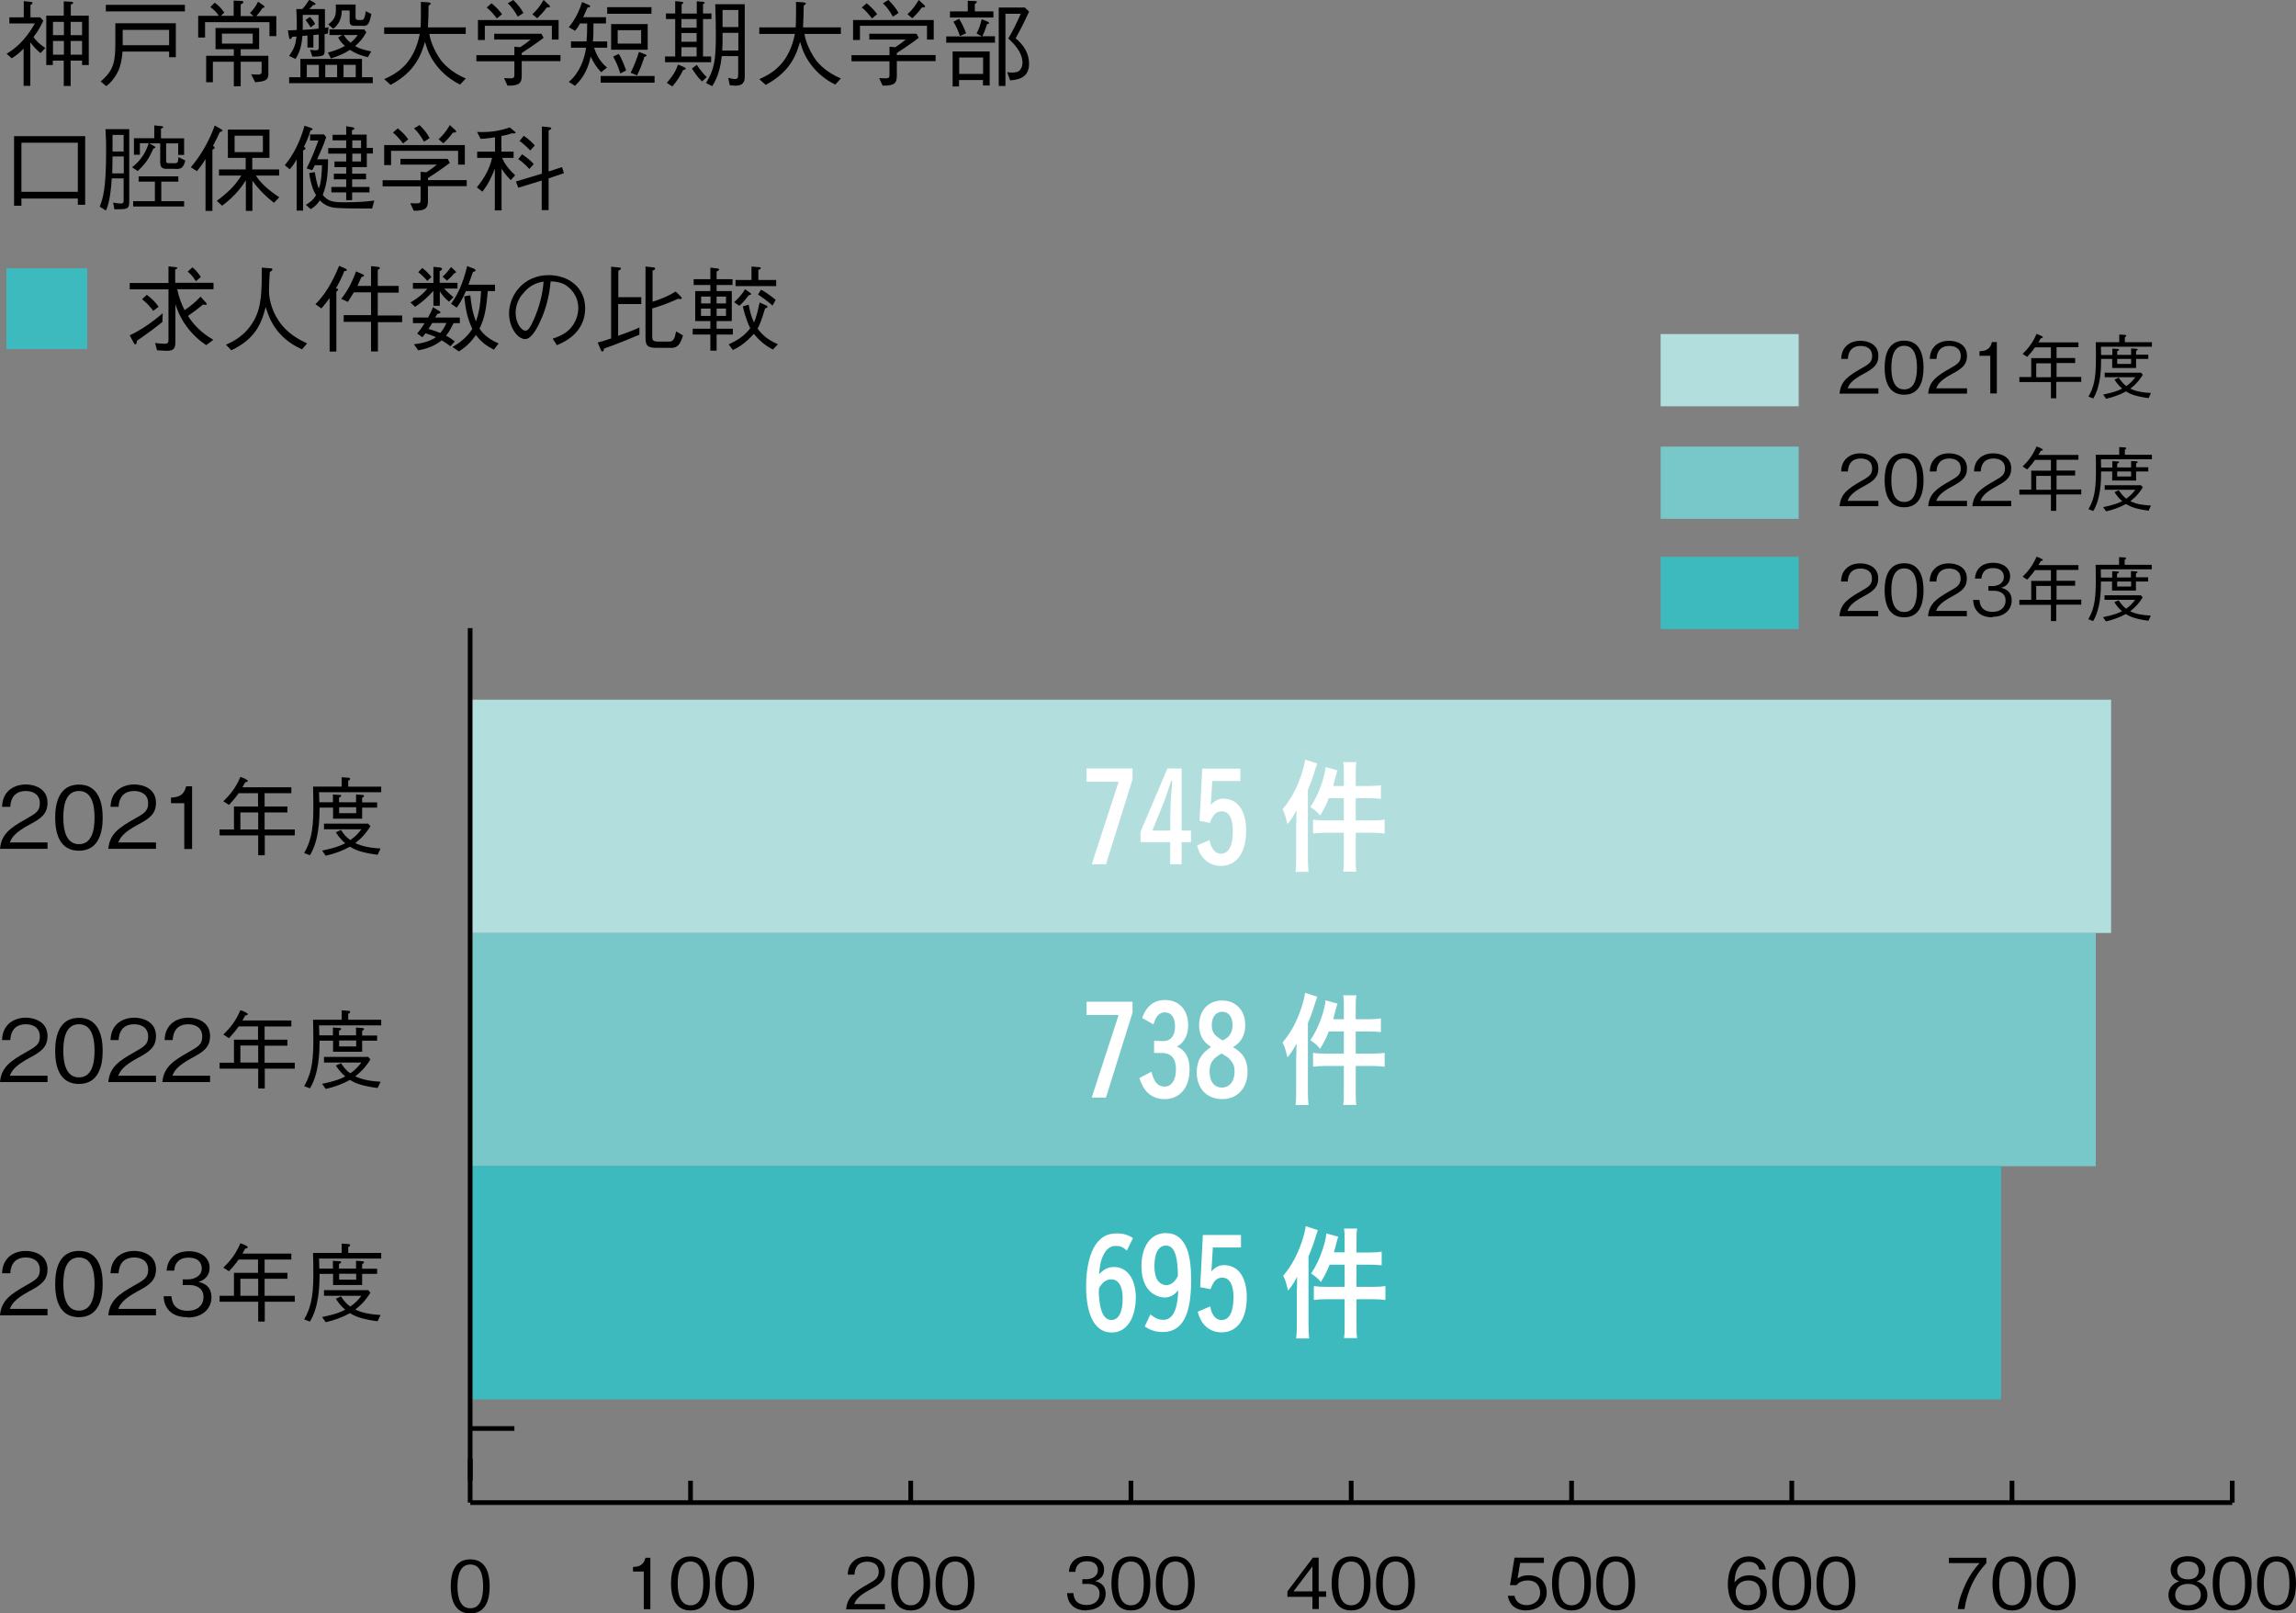 <?xml version="1.0" encoding="UTF-8"?>
<svg id="_レイヤー_2" data-name="レイヤー 2" xmlns="http://www.w3.org/2000/svg" viewBox="0 0 146.9 103.21">
  <rect x="0" y="0" width="146.9" height="103.21" fill="#808080" stroke="none"/>
  <defs>
    <style>
      .cls-1 {
        fill: #000;
      }

      .cls-1, .cls-2, .cls-3, .cls-4, .cls-5 {
        stroke-width: 0px;
      }

      .cls-2 {
        fill: #3dbabd;
      }

      .cls-3 {
        fill: #78c8ca;
      }

      .cls-4 {
        fill: #b3dede;
      }

      .cls-6 {
        fill: none;
        stroke: #000;
        stroke-width: .3px;
      }

      .cls-5 {
        fill: #fff;
      }
    </style>
  </defs>
  <g id="_文字" data-name="文字">
    <g>
      <g>
        <g>
          <path class="cls-1" d="M30.09,103.21c-1.01,0-1.25-.9-1.25-1.73s.24-1.73,1.25-1.73,1.24.91,1.24,1.73-.23,1.73-1.24,1.73ZM30.09,100.08c-.64,0-.82.66-.82,1.4s.19,1.4.82,1.4.82-.63.82-1.4-.18-1.4-.82-1.4Z"/>
          <g>
            <path class="cls-1" d="M41.19,102.93v-2.4h-.69v-.29c.29-.02.66-.04.8-.59h.31v3.29h-.41Z"/>
            <path class="cls-1" d="M44.18,103.02c-1.01,0-1.25-.91-1.25-1.73s.24-1.73,1.25-1.73,1.24.91,1.24,1.73-.23,1.73-1.24,1.73ZM44.18,99.89c-.64,0-.82.66-.82,1.4s.19,1.4.82,1.4.82-.63.82-1.4-.18-1.4-.82-1.4Z"/>
            <path class="cls-1" d="M47.01,103.02c-1.01,0-1.25-.91-1.25-1.73s.24-1.73,1.25-1.73,1.24.91,1.24,1.73-.23,1.73-1.24,1.73ZM47.01,99.89c-.64,0-.82.66-.82,1.4s.19,1.4.82,1.4.82-.63.82-1.4-.18-1.4-.82-1.4Z"/>
          </g>
          <g>
            <path class="cls-1" d="M54.14,102.93c.07-.78.55-1.11,1.37-1.58.49-.28.71-.4.71-.81,0-.52-.42-.64-.73-.64-.77,0-.81.65-.82.83h-.43c.01-.19.03-.51.29-.79.31-.35.78-.37.95-.37.47,0,1.14.22,1.14.96,0,.58-.34.83-.94,1.15-.83.44-.94.72-1.03.93h1.97v.34h-2.49Z"/>
            <path class="cls-1" d="M58.27,103.02c-1.01,0-1.25-.91-1.25-1.73s.24-1.73,1.25-1.73,1.24.91,1.24,1.73-.23,1.73-1.24,1.73ZM58.27,99.89c-.64,0-.82.66-.82,1.4s.19,1.4.82,1.4.82-.63.82-1.4-.18-1.4-.82-1.4Z"/>
            <path class="cls-1" d="M61.11,103.02c-1.01,0-1.25-.91-1.25-1.73s.24-1.73,1.25-1.73,1.24.91,1.24,1.73-.23,1.73-1.24,1.73ZM61.11,99.89c-.64,0-.82.66-.82,1.4s.19,1.4.82,1.4.82-.63.82-1.4-.18-1.4-.82-1.4Z"/>
          </g>
          <g>
            <path class="cls-1" d="M69.52,103.02c-.38,0-.79-.09-1.04-.45-.18-.25-.19-.49-.21-.66h.41c.01.17.05.76.84.76.55,0,.83-.32.83-.72,0-.48-.4-.63-.75-.63h-.35v-.3h.29c.25,0,.7-.14.7-.58,0-.25-.14-.57-.69-.57-.22,0-.44.05-.58.23-.14.16-.15.32-.17.45h-.41c.06-.8.66-1.01,1.16-1.01.66,0,1.09.35,1.09.86,0,.56-.43.7-.57.74.18.05.67.17.67.81,0,.59-.45,1.05-1.25,1.05Z"/>
            <path class="cls-1" d="M72.36,103.02c-1.01,0-1.25-.91-1.25-1.73s.24-1.73,1.25-1.73,1.24.91,1.24,1.73-.23,1.73-1.24,1.73ZM72.36,99.89c-.64,0-.82.66-.82,1.4s.19,1.4.82,1.4.82-.63.82-1.4-.18-1.4-.82-1.4Z"/>
            <path class="cls-1" d="M75.2,103.02c-1.01,0-1.25-.91-1.25-1.73s.24-1.73,1.25-1.73,1.24.91,1.24,1.73-.23,1.73-1.24,1.73ZM75.2,99.89c-.64,0-.82.66-.82,1.4s.19,1.4.82,1.4.82-.63.82-1.4-.18-1.4-.82-1.4Z"/>
          </g>
          <g>
            <path class="cls-1" d="M84.38,102.15v.78h-.41v-.78h-1.6v-.35l1.63-2.16h.37v2.16h.48v.35h-.48ZM83.97,100.2l-1.21,1.6h1.21v-1.6Z"/>
            <path class="cls-1" d="M86.45,103.02c-1.01,0-1.25-.91-1.25-1.73s.24-1.73,1.25-1.73,1.24.91,1.24,1.73-.23,1.73-1.24,1.73ZM86.45,99.89c-.64,0-.82.66-.82,1.4s.19,1.4.82,1.4.82-.63.82-1.4-.18-1.4-.82-1.4Z"/>
            <path class="cls-1" d="M89.29,103.02c-1.01,0-1.25-.91-1.25-1.73s.24-1.73,1.25-1.73,1.24.91,1.24,1.73-.23,1.73-1.24,1.73ZM89.29,99.89c-.64,0-.82.66-.82,1.4s.19,1.4.82,1.4.82-.63.82-1.4-.18-1.4-.82-1.4Z"/>
          </g>
          <g>
            <path class="cls-1" d="M97.66,103.02c-.71,0-1.09-.37-1.19-.94h.43c.07.39.39.6.77.6.46,0,.87-.28.87-.81,0-.15-.05-.77-.8-.77-.2,0-.52.05-.71.3h-.42l.29-1.76h1.88v.34h-1.52l-.17,1c.12-.08.31-.21.7-.21.67,0,1.17.38,1.17,1.1s-.6,1.14-1.3,1.14Z"/>
            <path class="cls-1" d="M100.55,103.02c-1.01,0-1.25-.91-1.25-1.73s.24-1.73,1.25-1.73,1.24.91,1.24,1.73-.23,1.73-1.24,1.73ZM100.55,99.89c-.64,0-.82.66-.82,1.4s.19,1.4.82,1.4.82-.63.82-1.4-.18-1.4-.82-1.4Z"/>
            <path class="cls-1" d="M103.38,103.02c-1.01,0-1.25-.91-1.25-1.73s.24-1.73,1.25-1.73,1.24.91,1.24,1.73-.23,1.73-1.24,1.73ZM103.38,99.89c-.64,0-.82.66-.82,1.4s.19,1.4.82,1.4.82-.63.82-1.4-.18-1.4-.82-1.4Z"/>
          </g>
          <g>
            <path class="cls-1" d="M111.85,103.02c-1.12,0-1.3-1.09-1.3-1.66,0-1.17.53-1.8,1.35-1.8.42,0,.96.2,1.08.84h-.42c-.03-.13-.13-.49-.66-.49-.87,0-.91.99-.92,1.32.17-.23.45-.46.94-.46.59,0,1.12.36,1.12,1.08,0,.65-.46,1.17-1.19,1.17ZM112.46,101.35c-.14-.18-.37-.25-.6-.25-.41,0-.81.24-.81.74,0,.33.18.84.79.84.47,0,.78-.3.78-.8,0-.15-.03-.36-.16-.54Z"/>
            <path class="cls-1" d="M114.64,103.02c-1.01,0-1.25-.91-1.25-1.73s.24-1.73,1.25-1.73,1.24.91,1.24,1.73-.23,1.73-1.24,1.73ZM114.64,99.89c-.64,0-.82.66-.82,1.4s.19,1.4.82,1.4.82-.63.82-1.4-.18-1.4-.82-1.4Z"/>
            <path class="cls-1" d="M117.47,103.02c-1.01,0-1.25-.91-1.25-1.73s.24-1.73,1.25-1.73,1.24.91,1.24,1.73-.23,1.73-1.24,1.73ZM117.47,99.89c-.64,0-.82.66-.82,1.4s.19,1.4.82,1.4.82-.63.82-1.4-.18-1.4-.82-1.4Z"/>
          </g>
          <g>
            <path class="cls-1" d="M125.69,102.93h-.43c.06-.55.26-1.08.49-1.58.32-.68.59-1,.9-1.36h-1.96v-.34h2.4v.34c-.77.81-1.24,1.84-1.4,2.95Z"/>
            <path class="cls-1" d="M128.73,103.02c-1.01,0-1.25-.91-1.25-1.73s.24-1.73,1.25-1.73,1.24.91,1.24,1.73-.23,1.73-1.24,1.73ZM128.73,99.89c-.64,0-.82.66-.82,1.4s.19,1.4.82,1.4.82-.63.82-1.4-.18-1.4-.82-1.4Z"/>
            <path class="cls-1" d="M131.56,103.02c-1.01,0-1.25-.91-1.25-1.73s.24-1.73,1.25-1.73,1.24.91,1.24,1.73-.23,1.73-1.24,1.73ZM131.56,99.89c-.64,0-.82.66-.82,1.4s.19,1.4.82,1.4.82-.63.82-1.4-.18-1.4-.82-1.4Z"/>
          </g>
          <g>
            <path class="cls-1" d="M139.99,103.02c-.81,0-1.25-.43-1.25-.98,0-.63.53-.83.69-.89-.36-.11-.55-.41-.55-.73,0-.49.4-.87,1.11-.87s1.11.4,1.11.87c0,.32-.19.62-.55.73.16.06.68.25.68.89,0,.56-.45.98-1.24.98ZM139.99,101.32c-.48,0-.82.27-.82.7,0,.32.22.67.82.67s.82-.34.82-.67c0-.41-.31-.7-.82-.7ZM139.99,99.89c-.32,0-.69.12-.69.57s.37.57.69.57.68-.11.68-.57-.37-.57-.68-.57Z"/>
            <path class="cls-1" d="M142.82,103.02c-1.01,0-1.25-.91-1.25-1.73s.24-1.73,1.25-1.73,1.24.91,1.24,1.73-.23,1.73-1.24,1.73ZM142.82,99.89c-.64,0-.82.66-.82,1.4s.19,1.4.82,1.4.82-.63.82-1.4-.18-1.4-.82-1.4Z"/>
            <path class="cls-1" d="M145.66,103.02c-1.01,0-1.25-.91-1.25-1.73s.24-1.73,1.25-1.73,1.24.91,1.24,1.73-.23,1.73-1.24,1.73ZM145.66,99.89c-.64,0-.82.66-.82,1.4s.19,1.4.82,1.4.82-.63.82-1.4-.18-1.4-.82-1.4Z"/>
          </g>
        </g>
        <line class="cls-6" x1="30.09" y1="96.12" x2="142.82" y2="96.12"/>
        <g>
          <line class="cls-6" x1="30.09" y1="94.7" x2="30.09" y2="93.3"/>
          <line class="cls-6" x1="44.18" y1="96.12" x2="44.18" y2="94.72"/>
          <line class="cls-6" x1="58.27" y1="96.12" x2="58.27" y2="94.72"/>
          <line class="cls-6" x1="72.36" y1="96.12" x2="72.36" y2="94.72"/>
          <line class="cls-6" x1="86.45" y1="96.12" x2="86.45" y2="94.72"/>
          <line class="cls-6" x1="100.55" y1="96.12" x2="100.55" y2="94.72"/>
          <line class="cls-6" x1="114.64" y1="96.12" x2="114.64" y2="94.72"/>
          <line class="cls-6" x1="128.73" y1="96.12" x2="128.73" y2="94.72"/>
          <line class="cls-6" x1="142.82" y1="96.12" x2="142.82" y2="94.72"/>
        </g>
      </g>
      <g>
        <line class="cls-6" x1="30.09" y1="91.38" x2="32.91" y2="91.38"/>
        <line class="cls-6" x1="30.09" y1="72.73" x2="32.91" y2="72.73"/>
        <line class="cls-6" x1="30.09" y1="54.08" x2="32.91" y2="54.08"/>
      </g>
      <rect class="cls-3" x="30.09" y="59.68" width="104" height="14.92"/>
      <rect class="cls-4" x="30.09" y="44.76" width="104.98" height="14.92"/>
      <g>
        <path class="cls-5" d="M72.46,49.16v.7l-1.7,5.43h-.91l1.72-5.28h-2.05v-.85h2.94Z"/>
        <path class="cls-5" d="M75.6,53.13h.6v.74h-.6v1.42h-.73v-1.42h-1.9v-.65l1.72-4.06h.91v3.97ZM74.89,51.86c0-.54.03-.9.11-1.9h-.07c-.27.84-.41,1.23-.52,1.49l-.68,1.68h1.15v-1.27Z"/>
        <path class="cls-5" d="M79.35,49.96h-1.79l-.06.99c0,.16-.02.34-.04.54.28-.29.51-.4.82-.4.9,0,1.45.77,1.45,2.05,0,1.41-.61,2.25-1.62,2.25-.45,0-.84-.18-1.12-.5-.19-.21-.28-.41-.4-.81l.8-.34c.06.31.12.44.22.59.12.18.3.28.51.28.49,0,.76-.5.76-1.45,0-.82-.25-1.26-.72-1.26-.35,0-.55.21-.75.74l-.66-.13.17-3.34h2.44v.8Z"/>
        <path class="cls-5" d="M82.94,52.67c0-.26,0-.43.01-.84-.17.34-.32.58-.58.89-.12-.5-.17-.68-.31-.95.53-.63.9-1.32,1.19-2.18.14-.42.21-.7.25-1l.78.25c-.04.12-.06.16-.12.35-.17.57-.25.78-.48,1.34v4.35c0,.34.01.6.04.89h-.83c.04-.3.04-.54.04-.9v-2.21ZM85.98,49.56c0-.36,0-.55-.04-.81h.84c-.04.26-.04.43-.04.82v.71h.86c.35,0,.55-.02.75-.05v.87c-.33-.03-.52-.04-.74-.04h-.87v1.42h1.08c.33,0,.55-.02.77-.05v.89c-.23-.03-.48-.05-.76-.05h-1.09v1.6c0,.42,0,.61.04.89h-.84c.04-.28.04-.49.04-.89v-1.6h-1.19c-.32,0-.57.02-.78.05v-.89c.2.03.44.05.78.05h1.19v-1.42h-.96c-.17.42-.3.69-.56,1.11-.19-.23-.23-.27-.62-.55.32-.48.55-.97.75-1.57.12-.38.19-.67.22-.98l.76.21c-.05.18-.07.22-.13.46-.06.24-.09.34-.14.54h.68v-.72Z"/>
      </g>
      <g>
        <path class="cls-5" d="M72.46,64.08v.7l-1.7,5.43h-.91l1.72-5.28h-2.05v-.85h2.94Z"/>
        <path class="cls-5" d="M73.87,66.58c.12,0,.45.02.52.02.51,0,.79-.33.79-.94,0-.56-.24-.9-.65-.9-.22,0-.4.1-.53.3-.07.1-.11.21-.2.47l-.73-.41c.3-.79.77-1.15,1.48-1.15.89,0,1.47.63,1.47,1.62,0,.43-.12.78-.35,1.06-.1.12-.18.19-.37.3.22.1.32.17.43.29.26.28.38.66.38,1.18,0,1.15-.62,1.89-1.6,1.89-.47,0-.87-.17-1.16-.49-.19-.22-.32-.45-.45-.86l.77-.4c.09.33.16.49.25.63.14.21.35.32.58.32.46,0,.74-.42.74-1.1s-.29-1.05-.9-1.05c-.07,0-.14,0-.25,0q-.07,0-.25,0v-.79Z"/>
        <path class="cls-5" d="M79.82,68.55c0,1.05-.65,1.76-1.62,1.76s-1.63-.67-1.63-1.7c0-.38.07-.7.22-.94.15-.27.32-.43.69-.7-.25-.18-.36-.27-.47-.42-.19-.26-.29-.58-.29-.97,0-.94.59-1.58,1.48-1.58.56,0,1.03.27,1.28.74.13.23.19.51.19.87s-.11.7-.3.96c-.12.15-.22.25-.48.42.65.36.93.84.93,1.58ZM77.62,67.81c-.16.2-.23.43-.23.74,0,.63.3,1.02.79,1.02s.81-.4.81-1.02c0-.3-.06-.5-.23-.7-.1-.13-.19-.21-.34-.3-.06-.04-.26-.16-.26-.16-.29.17-.42.27-.54.42ZM78.7,66.17c.11-.17.16-.36.16-.61,0-.51-.26-.84-.66-.84s-.67.33-.67.86c0,.29.09.52.27.68.13.12.42.31.45.29.27-.15.35-.22.46-.39Z"/>
        <path class="cls-5" d="M82.94,67.59c0-.26,0-.43.01-.84-.17.34-.32.58-.58.89-.12-.5-.17-.68-.31-.95.53-.63.9-1.32,1.19-2.18.14-.42.21-.7.25-1l.78.25c-.04.12-.06.16-.12.35-.17.57-.25.78-.48,1.34v4.35c0,.34.01.6.04.89h-.83c.04-.3.04-.54.04-.9v-2.21ZM85.98,64.48c0-.36,0-.55-.04-.81h.84c-.04.26-.04.43-.04.82v.71h.86c.35,0,.55-.02.75-.05v.87c-.33-.03-.52-.04-.74-.04h-.87v1.42h1.08c.33,0,.55-.02.77-.05v.89c-.23-.03-.48-.05-.76-.05h-1.09v1.6c0,.42,0,.61.04.89h-.84c.04-.28.04-.49.04-.89v-1.6h-1.19c-.32,0-.57.02-.78.05v-.89c.2.03.44.05.78.05h1.19v-1.42h-.96c-.17.42-.3.69-.56,1.11-.19-.23-.23-.27-.62-.55.32-.48.55-.97.75-1.57.12-.38.19-.67.22-.98l.76.21c-.05.18-.07.22-.13.46-.06.24-.09.34-.14.54h.68v-.72Z"/>
      </g>
      <rect class="cls-2" x="30.09" y="74.6" width="97.94" height="14.92"/>
      <g>
        <path class="cls-5" d="M72.09,79.99c-.27-.23-.41-.29-.72-.29-.37,0-.66.26-.85.76-.11.27-.16.54-.2,1.05.35-.35.58-.46.97-.46.83,0,1.38.77,1.38,1.96,0,.6-.15,1.21-.39,1.57-.28.44-.67.66-1.16.66-1.04,0-1.63-1.06-1.63-2.96,0-1.15.23-2.13.63-2.69.35-.48.74-.69,1.33-.69.42,0,.72.09,1.04.3l-.39.79ZM70.3,82.58c0,.41.06.89.15,1.19.13.44.35.67.66.67.46,0,.72-.5.72-1.38,0-.78-.27-1.22-.73-1.22-.19,0-.35.06-.51.2-.11.1-.28.34-.28.4,0,.07,0,.11,0,.14Z"/>
        <path class="cls-5" d="M73.61,84.09c.34.26.54.34.84.34.35,0,.63-.26.78-.75.09-.31.15-.72.15-1.14-.27.32-.53.46-.85.46-.39,0-.79-.19-1.05-.5-.29-.34-.45-.87-.45-1.5,0-1.29.61-2.12,1.55-2.12.57,0,.96.24,1.25.77.26.48.38,1.2.38,2.26,0,2.25-.58,3.3-1.82,3.3-.43,0-.79-.11-1.15-.36l.37-.78ZM75.24,80.36c-.12-.46-.32-.68-.65-.68-.46,0-.73.47-.73,1.3,0,.3.05.61.13.79.12.26.37.44.63.44.16,0,.31-.06.45-.18.06-.06.12-.13.17-.19.07-.12.12-.2.12-.21,0-.54-.04-.92-.12-1.27Z"/>
        <path class="cls-5" d="M79.39,79.8h-1.79l-.06.99c0,.16-.02.34-.04.54.28-.29.51-.4.82-.4.9,0,1.45.77,1.45,2.05,0,1.41-.61,2.25-1.62,2.25-.45,0-.84-.18-1.12-.5-.19-.22-.28-.41-.4-.82l.8-.34c.06.31.12.44.22.59.12.18.3.28.51.28.49,0,.76-.5.76-1.45,0-.82-.25-1.26-.72-1.26-.35,0-.55.21-.75.74l-.66-.13.17-3.34h2.44v.8Z"/>
        <path class="cls-5" d="M82.98,82.51c0-.26,0-.43.01-.84-.17.34-.32.58-.58.89-.12-.5-.17-.68-.31-.95.53-.63.9-1.32,1.19-2.17.14-.42.21-.7.25-1l.78.25c-.04.12-.06.16-.12.35-.17.58-.25.78-.48,1.34v4.35c0,.34.01.6.04.89h-.83c.04-.3.04-.54.04-.9v-2.21ZM86.03,79.4c0-.36,0-.55-.04-.81h.84c-.04.26-.04.43-.04.82v.71h.86c.35,0,.55-.02.75-.05v.87c-.33-.03-.52-.04-.74-.04h-.87v1.42h1.08c.33,0,.55-.02.77-.05v.89c-.23-.03-.48-.05-.76-.05h-1.09v1.6c0,.42,0,.61.04.89h-.84c.04-.28.04-.49.04-.89v-1.6h-1.19c-.32,0-.57.02-.78.05v-.89c.2.03.44.05.78.05h1.19v-1.42h-.96c-.17.42-.3.69-.56,1.11-.19-.23-.23-.26-.62-.55.32-.48.55-.97.75-1.58.12-.38.19-.67.22-.98l.76.21c-.05.18-.07.22-.13.46-.06.24-.09.33-.14.54h.68v-.72Z"/>
      </g>
      <g>
        <rect class="cls-4" x="106.25" y="21.37" width="8.83" height="4.62"/>
        <g>
          <path class="cls-1" d="M117.7,25.16c.07-.78.55-1.11,1.37-1.58.49-.28.71-.4.71-.81,0-.52-.42-.64-.73-.64-.77,0-.81.65-.82.83h-.43c.01-.19.03-.51.29-.79.31-.35.78-.37.95-.37.47,0,1.14.22,1.14.96,0,.58-.34.83-.94,1.15-.83.44-.94.72-1.03.93h1.97v.34h-2.49Z"/>
          <path class="cls-1" d="M121.83,25.25c-1.01,0-1.25-.9-1.25-1.73s.24-1.73,1.25-1.73,1.24.91,1.24,1.73-.23,1.73-1.24,1.73ZM121.83,22.12c-.64,0-.82.66-.82,1.4s.19,1.39.82,1.39.82-.63.82-1.39-.18-1.4-.82-1.4Z"/>
          <path class="cls-1" d="M123.37,25.16c.07-.78.55-1.11,1.37-1.58.49-.28.71-.4.71-.81,0-.52-.42-.64-.73-.64-.77,0-.81.65-.82.83h-.43c.01-.19.03-.51.29-.79.31-.35.78-.37.95-.37.47,0,1.14.22,1.14.96,0,.58-.34.83-.94,1.15-.83.44-.94.72-1.03.93h1.97v.34h-2.49Z"/>
          <path class="cls-1" d="M127.34,25.16v-2.4h-.69v-.29c.29-.02.66-.04.8-.59h.31v3.29h-.41Z"/>
          <path class="cls-1" d="M131.56,24.44v1.04h-.34v-1.04h-2.02v-.32h.76v-1.21h1.26v-.69h-1.02c-.19.27-.33.43-.5.61l-.29-.19c.36-.35.65-.72.89-1.28.09.04.24.08.32.14.05.02.08.04.08.07,0,.05-.07.06-.13.07-.03.05-.07.12-.15.26h2.56v.31h-1.4v.69h1.19v.32h-1.19v.89h1.58v.32h-1.58ZM131.22,23.24h-.94v.89h.94v-.89Z"/>
          <path class="cls-1" d="M134.43,22.97c0,.63-.02,1.72-.5,2.52l-.31-.12c.3-.51.48-1.06.48-2.35,0-.17,0-.99-.01-1.13h1.5v-.49l.36.02s.09,0,.09.05c0,.05-.07.08-.09.1v.32h1.73v.29h-3.26c0,.23.01.31.01.53h.72v-.41l.34.02c.05,0,.09,0,.09.04,0,.04-.04.07-.12.1v.24h.89v-.41l.32.02s.1,0,.1.05c0,.03-.01.04-.1.09v.24h.78v.27h-.78v.58h-1.53v-.58h-.72ZM134.57,25.24c.65-.14.91-.23,1.21-.38-.27-.22-.42-.47-.49-.58l.27-.12c.13.19.25.36.48.54.29-.2.45-.4.58-.57h-1.96v-.29h2.32l.12.13c-.13.21-.36.56-.8.89.34.17.75.25,1.32.28l-.15.33c-.86-.12-1.17-.26-1.45-.43-.4.22-.83.37-1.27.47l-.19-.27ZM136.35,23.28v-.32h-.89v.32h.89Z"/>
        </g>
        <rect class="cls-3" x="106.25" y="28.57" width="8.83" height="4.62"/>
        <g>
          <path class="cls-1" d="M117.7,32.36c.07-.78.55-1.11,1.37-1.58.49-.28.71-.4.71-.81,0-.52-.42-.64-.73-.64-.77,0-.81.65-.82.83h-.43c.01-.19.03-.51.29-.79.31-.35.78-.37.95-.37.47,0,1.14.22,1.14.96,0,.58-.34.83-.94,1.15-.83.44-.94.72-1.03.93h1.97v.34h-2.49Z"/>
          <path class="cls-1" d="M121.83,32.45c-1.01,0-1.25-.9-1.25-1.73s.24-1.73,1.25-1.73,1.24.91,1.24,1.73-.23,1.73-1.24,1.73ZM121.83,29.32c-.64,0-.82.66-.82,1.4s.19,1.39.82,1.39.82-.63.82-1.39-.18-1.4-.82-1.4Z"/>
          <path class="cls-1" d="M123.37,32.36c.07-.78.55-1.11,1.37-1.58.49-.28.71-.4.71-.81,0-.52-.42-.64-.73-.64-.77,0-.81.65-.82.83h-.43c.01-.19.03-.51.29-.79.31-.35.78-.37.95-.37.47,0,1.14.22,1.14.96,0,.58-.34.83-.94,1.15-.83.44-.94.72-1.03.93h1.97v.34h-2.49Z"/>
          <path class="cls-1" d="M126.2,32.36c.07-.78.55-1.11,1.37-1.58.49-.28.71-.4.71-.81,0-.52-.42-.64-.73-.64-.77,0-.81.65-.82.83h-.43c.01-.19.03-.51.29-.79.31-.35.78-.37.95-.37.47,0,1.14.22,1.14.96,0,.58-.34.83-.94,1.15-.83.44-.94.72-1.03.93h1.97v.34h-2.49Z"/>
          <path class="cls-1" d="M131.56,31.64v1.04h-.34v-1.04h-2.02v-.32h.76v-1.21h1.26v-.69h-1.02c-.19.27-.33.43-.5.61l-.29-.19c.36-.35.65-.72.89-1.28.09.04.24.08.32.14.05.02.08.04.08.07,0,.05-.07.06-.13.07-.03.05-.07.12-.15.26h2.56v.31h-1.4v.69h1.19v.32h-1.19v.89h1.58v.32h-1.58ZM131.22,30.44h-.94v.89h.94v-.89Z"/>
          <path class="cls-1" d="M134.43,30.17c0,.63-.02,1.72-.5,2.52l-.31-.12c.3-.51.48-1.06.48-2.35,0-.17,0-.99-.01-1.13h1.5v-.49l.36.02s.09,0,.09.05c0,.05-.07.08-.09.1v.32h1.73v.29h-3.26c0,.23.01.31.01.53h.72v-.41l.34.02c.05,0,.09,0,.09.04,0,.04-.04.07-.12.1v.24h.89v-.41l.32.02s.1,0,.1.05c0,.03-.01.04-.1.09v.24h.78v.27h-.78v.58h-1.53v-.58h-.72ZM134.57,32.44c.65-.14.91-.23,1.21-.38-.27-.22-.42-.47-.49-.58l.27-.12c.13.19.25.36.48.54.29-.2.45-.4.58-.57h-1.96v-.29h2.32l.12.13c-.13.21-.36.56-.8.89.34.17.75.25,1.32.28l-.15.33c-.86-.12-1.17-.26-1.45-.43-.4.22-.83.37-1.27.47l-.19-.27ZM136.35,30.48v-.32h-.89v.32h.89Z"/>
        </g>
        <rect class="cls-2" x="106.25" y="35.62" width="8.83" height="4.62"/>
        <g>
          <path class="cls-1" d="M117.69,39.4c.07-.78.55-1.11,1.37-1.58.49-.28.71-.4.71-.81,0-.52-.42-.64-.73-.64-.77,0-.81.65-.82.83h-.43c.01-.19.03-.51.29-.79.31-.35.78-.37.95-.37.47,0,1.14.22,1.14.96,0,.58-.34.83-.94,1.15-.83.44-.94.72-1.03.93h1.97v.34h-2.49Z"/>
          <path class="cls-1" d="M121.83,39.49c-1.01,0-1.25-.9-1.25-1.73s.24-1.73,1.25-1.73,1.24.91,1.24,1.73-.23,1.73-1.24,1.73ZM121.83,36.36c-.64,0-.82.66-.82,1.4s.19,1.39.82,1.39.82-.63.82-1.39-.18-1.4-.82-1.4Z"/>
          <path class="cls-1" d="M123.36,39.4c.07-.78.55-1.11,1.37-1.58.49-.28.71-.4.71-.81,0-.52-.42-.64-.73-.64-.77,0-.81.65-.82.83h-.43c.01-.19.03-.51.29-.79.31-.35.78-.37.95-.37.47,0,1.14.22,1.14.96,0,.58-.34.83-.94,1.15-.83.44-.94.72-1.03.93h1.97v.34h-2.49Z"/>
          <path class="cls-1" d="M127.49,39.49c-.38,0-.79-.09-1.04-.45-.18-.25-.19-.49-.21-.66h.41c.01.17.05.76.84.76.55,0,.83-.32.83-.72,0-.48-.4-.63-.75-.63h-.35v-.3h.29c.25,0,.7-.14.7-.58,0-.25-.14-.57-.69-.57-.22,0-.44.05-.58.22-.13.16-.15.32-.17.45h-.41c.06-.8.66-1.01,1.16-1.01.66,0,1.09.35,1.09.86,0,.56-.43.7-.57.74.18.05.67.17.67.81,0,.58-.45,1.05-1.25,1.05Z"/>
          <path class="cls-1" d="M131.56,38.69v1.04h-.34v-1.04h-2.02v-.32h.76v-1.21h1.26v-.69h-1.02c-.19.27-.33.43-.5.61l-.29-.19c.36-.35.65-.72.89-1.28.09.04.24.08.32.14.05.02.08.04.08.07,0,.05-.07.06-.13.07-.03.05-.07.12-.15.26h2.56v.31h-1.4v.69h1.19v.32h-1.19v.89h1.58v.32h-1.58ZM131.22,37.48h-.94v.89h.94v-.89Z"/>
          <path class="cls-1" d="M134.42,37.21c0,.63-.02,1.72-.5,2.52l-.31-.12c.3-.51.48-1.06.48-2.35,0-.17,0-.99-.01-1.13h1.5v-.49l.36.02s.09,0,.09.05c0,.05-.07.08-.09.1v.32h1.73v.29h-3.26c0,.23.01.31.01.53h.72v-.41l.34.02c.05,0,.09,0,.09.04,0,.04-.04.07-.12.1v.24h.89v-.41l.32.02s.1,0,.1.05c0,.03-.01.04-.1.09v.24h.78v.27h-.78v.58h-1.53v-.58h-.72ZM134.56,39.48c.65-.14.91-.23,1.21-.38-.27-.22-.42-.47-.49-.58l.27-.12c.13.19.25.36.48.54.29-.2.45-.4.58-.57h-1.96v-.29h2.32l.12.13c-.13.21-.36.56-.8.89.34.17.75.25,1.32.28l-.15.33c-.86-.12-1.17-.26-1.45-.43-.4.22-.83.37-1.27.47l-.19-.27ZM136.35,37.52v-.32h-.89v.32h.89Z"/>
        </g>
      </g>
      <g>
        <g>
          <path class="cls-2" d="M5.58,17.16v5.17H.41v-5.17h5.17Z"/>
          <path class="cls-1" d="M11.34,18.5c.11.52.25.91.47,1.34.34-.23.66-.48,1.02-.86l.35.38s.05.07.05.1c0,.04-.07.04-.08.04-.07,0-.1-.01-.14-.03-.39.31-.63.49-.98.74.32.51.79,1.04,1.62,1.53l-.46.34c-.47-.32-.89-.71-1.23-1.17-.48-.64-.65-1.2-.74-1.45v2.42c0,.4-.1.56-.54.56-.12,0-.26-.01-.63-.03l-.13-.47c.19.02.4.05.58.05s.28-.02.28-.23v-3.25h-2.48v-.41h2.48v-1.06l.48.05s.08,0,.08.05c0,.05-.05.07-.13.1v.85h2.45v.41h-2.34ZM10.4,20.59c-.25.2-.82.65-1.64,1.21,0,.08-.02.23-.1.23-.03,0-.05,0-.1-.09l-.26-.49c.74-.34,1.46-.86,2.11-1.41l-.02.55ZM9.81,19.89c-.18-.24-.37-.47-.72-.75l.3-.28c.26.19.5.4.76.76l-.34.26ZM12.53,17.99c-.14-.23-.28-.41-.52-.62l.3-.27c.25.2.4.41.54.62l-.32.27Z"/>
          <path class="cls-1" d="M19.31,22.34c-1.7-.76-2.11-2.05-2.31-2.7-.29,1.16-.74,2.07-2.2,2.77l-.34-.36c.49-.22,1.25-.59,1.8-1.57.49-.88.49-1.94.49-3.36l.52.04c.1,0,.16.02.16.07,0,.06-.06.1-.17.18-.02.17-.05,1-.05,1.18,0,.35.08,1.14.64,1.96.54.79,1.26,1.16,1.8,1.42l-.34.39Z"/>
          <path class="cls-1" d="M22.03,17.33c-.16.43-.34.77-.53,1.11.1.03.13.04.13.09,0,.05-.04.07-.11.13v3.83h-.43v-3.42c-.25.34-.36.47-.53.66l-.38-.27c.84-.82,1.31-1.96,1.52-2.46l.42.19s.07.04.07.08c0,.05-.05.07-.17.07ZM24.18,20.59v1.89h-.44v-1.89h-1.75v-.43h1.75v-1.46h-1.1c-.16.26-.23.38-.38.61l-.43-.19c.18-.23.59-.75.95-1.76l.43.19s.08.04.08.07c0,.06-.07.08-.16.1-.15.34-.22.48-.26.57h.87v-1.27l.45.05s.11.01.11.07c0,.05-.03.07-.13.13v1.02h1.34v.43h-1.34v1.46h1.56v.43h-1.56Z"/>
          <path class="cls-1" d="M28.45,18.48c.07.09.16.2.56.53l-.28.29c-.32-.26-.49-.5-.59-.67v.93h-.41v-.95c-.45.49-.8.77-1.17,1.02l-.3-.28c.53-.31.82-.57,1.08-.88h-.92v-.37h1.31v-1.03l.41.04c.11.01.15.08.15.1,0,.04-.09.1-.16.14v.74h1.14v.37h-.83ZM26.69,21.34c.08-.1.19-.21.48-.67h-.75v-.36h.97c.12-.23.25-.47.31-.66l.39.24c.05.03.09.05.09.1,0,.05-.08.07-.2.09-.07.13-.08.14-.14.23h1.58v.36h-.4c-.13.26-.26.53-.48.8.25.14.37.22.56.37l-.28.31c-.23-.17-.34-.25-.56-.38-.15.13-.4.28-.62.38-.17.07-.45.19-.88.26l-.28-.39c.72-.07,1.15-.27,1.41-.45-.28-.13-.47-.19-.67-.25-.07.1-.11.15-.2.25l-.32-.23ZM27.01,17.14c.25.19.41.34.59.58l-.26.25c-.24-.28-.39-.41-.58-.56l.25-.26ZM27.65,20.67c-.12.2-.14.23-.24.37.26.07.46.14.76.26.12-.14.23-.28.39-.64h-.91ZM28.31,17.7c.2-.17.33-.32.55-.62l.25.24s.07.06.07.09c0,.05-.08.06-.11.07-.16.19-.29.32-.47.47l-.28-.25ZM31.61,22.37c-.55-.28-.83-.51-1.16-.94-.28.4-.59.74-1.09,1.05l-.41-.28c.41-.24.9-.58,1.27-1.16-.32-.67-.43-1.25-.52-2.08l.39-.07c.06.56.13,1.06.36,1.67.24-.67.29-1.21.33-1.94h-.97c-.27.62-.46.88-.59,1.06l-.36-.25c.37-.52.73-1.16,1.03-2.41l.44.17s.1.06.1.11-.05.06-.17.1c-.05.13-.25.7-.29.81h1.7v.41h-.46c-.1,1.08-.17,1.65-.53,2.4.11.17.42.61,1.22.95l-.28.37Z"/>
          <path class="cls-1" d="M35.37,21.66c.23-.08.58-.19.92-.46.41-.32.71-.9.71-1.49,0-.92-.67-1.42-.95-1.55-.22-.1-.52-.16-.82-.16-.08.91-.3,1.8-.7,2.63-.25.53-.58,1.06-.93,1.06-.5,0-1.03-.77-1.03-1.64,0-1.15.91-2.45,2.54-2.45,1.26,0,2.33.79,2.33,2.12,0,1.63-1.45,2.21-1.81,2.36l-.26-.4ZM33.4,18.84c-.19.26-.41.65-.41,1.18,0,.64.37,1.13.61,1.13.13,0,.27,0,.66-.96.41-1.01.49-1.82.52-2.18-.43.08-.91.22-1.37.84Z"/>
          <path class="cls-1" d="M39.55,19.44v2.04c.54-.19.87-.31,1.36-.53v.46c-.71.3-1.26.53-2.26.89-.01.06-.04.19-.11.19-.04,0-.06-.03-.1-.11l-.2-.47c.16-.04.37-.09.86-.26v-4.59l.49.05c.08,0,.14.03.14.07,0,.02,0,.06-.17.14v1.69h1.47v.44h-1.47ZM42.93,22.25h-.97c-.6,0-.66-.21-.66-.7v-4.5l.48.05c.07,0,.14.02.14.08s-.07.1-.17.13v1.99c.56-.17,1-.36,1.48-.65l.34.33s.05.05.05.09c0,.05-.06.06-.1.06-.04,0-.07,0-.13-.02-.58.26-1.04.44-1.66.62v1.76c0,.22,0,.36.37.36h.71c.13,0,.22-.02.31-.18.05-.09.06-.13.14-.47l.44.26c-.17.52-.3.8-.8.8Z"/>
          <path class="cls-1" d="M45.85,21.4v1.03h-.4v-1.03h-1.13v-.37h1.13v-.49h-.97v-1.92h.97v-.39h-1.07v-.37h1.07v-.74l.43.05c.08.01.13.02.13.07,0,.05-.07.08-.16.13v.49h1.02v.37h-1.02v.39h.97v1.92h-.97v.49h1.04v.37h-1.04ZM45.46,19.74h-.61v.47h.61v-.47ZM45.46,18.97h-.6v.44h.6v-.44ZM46.45,18.97h-.6v.44h.6v-.44ZM46.45,19.74h-.6v.47h.6v-.47ZM49.46,22.36c-.48-.23-.89-.59-1.23-1-.6.65-.99.86-1.34,1.03l-.27-.36c.73-.34,1.03-.6,1.38-1.03-.31-.65-.44-1.25-.47-1.4l.37-.11c.08.39.14.7.34,1.14.16-.38.22-.62.36-1.28l.43.19s.08.04.08.08c0,.05-.05.08-.16.11-.24.82-.37,1.09-.48,1.29.34.44.62.7,1.3,1l-.32.34ZM47.91,18.88c-.07.09-.35.47-.61.68l-.33-.23c.1-.09.47-.42.7-.83l.32.23s.07.05.07.08c0,.05-.05.05-.14.07ZM47.06,18.3v-.39h1.02v-.86l.47.04c.05,0,.13.01.13.06,0,.06-.08.08-.16.11v.65h1.14v.39h-2.6ZM49.42,19.54c-.36-.32-.8-.62-.92-.7l.19-.31c.41.21.82.56.94.65l-.2.36Z"/>
        </g>
        <g>
          <path class="cls-1" d="M2.78,1.31c-.21.43-.38.74-.64,1.06.16.21.36.44.76.7l-.31.33c-.29-.25-.46-.44-.65-.69v2.78h-.43v-2.38c-.21.22-.42.41-.76.62l-.33-.29c.49-.29,1.16-.79,1.81-1.94H.6v-.39h.92V.07l.46.05s.1.01.1.07c0,.06-.08.1-.13.13v.79h.62l.2.21ZM4.09.09l.46.02s.13,0,.13.07c0,.07-.1.09-.15.11v.71h1.15v3.16h-.43v-.28h-.73v1.62h-.44v-1.62h-.7v.28h-.42V1h1.12V.09ZM4.09,1.4h-.7v.85h.7v-.85ZM4.09,2.62h-.7v.88h.7v-.88ZM5.25,1.4h-.73v.85h.73v-.85ZM5.25,2.62h-.73v.88h.73v-.88Z"/>
          <path class="cls-1" d="M10.82,3.66v-.36h-2.98c-.04.52-.13.89-.24,1.16-.08.2-.34.7-.8,1.05l-.36-.3c.85-.72.94-1.27.94-2.5v-1.22h3.87v2.17h-.43ZM6.77.73v-.42h5.06v.42h-5.06ZM10.82,1.91h-2.97v.98h2.97v-.98Z"/>
          <path class="cls-1" d="M17.24,2.3v-.88h-4.12v.98h-.44v-1.39h1.31c-.05-.1-.17-.29-.53-.56l.28-.28c.19.14.4.32.61.64l-.22.2h.82V.04l.5.02s.12,0,.12.07-.05.09-.17.16v.74h.82l-.23-.2c.23-.22.38-.43.52-.72l.36.25s.06.05.06.08c0,.04-.04.05-.14.07-.04.08-.13.22-.39.52h1.28v1.28h-.44ZM16.32,5.25l-.25-.5c.11,0,.28.02.42.02.25,0,.25-.1.25-.23v-.59h-1.34v1.57h-.44v-1.57h-1.34v1.31h-.43v-1.69h1.77v-.42h-1.17v-1.36h2.79v1.36h-1.18v.42h1.77v1.18c0,.38-.22.46-.85.51ZM16.17,2.15h-1.97v.64h1.97v-.64Z"/>
          <path class="cls-1" d="M20.96,2.15s-.17.03-.19.03v1.02c0,.32,0,.43-.79.42l-.14-.44c.13.02.26.04.35.04.2,0,.2-.09.2-.18v-.83c-.05,0-.25.02-.34.03v.8h-.38v-.77c-.07.01-.21.02-.32.03-.05.49-.1.92-.44,1.47l-.41-.19c.32-.49.4-.66.47-1.24-.07,0-.09,0-.28.02-.03.07-.06.14-.12.14-.04,0-.07-.04-.08-.13l-.07-.43c.13,0,.17,0,.56-.02.01-.1.01-.15.01-.4,0-.29-.02-.68-.03-.94h.38c.16-.17.28-.33.44-.59l.34.18s.07.05.07.08c0,.07-.1.07-.16.07-.13.16-.15.17-.24.26h1v1.19c.09,0,.12,0,.23-.03l-.04.39ZM18.5,5.32v-.38h.72v-1.17h3.94v1.17h.69v.38h-5.35ZM20.38.95h-1.01c0,.2,0,.82,0,.96.4-.02.77-.05,1.01-.08v-.89ZM19.87,1.75c-.11-.2-.18-.3-.32-.47l.28-.2c.17.18.25.3.33.45l-.28.22ZM20.4,4.15h-.77v.79h.77v-.79ZM21.57,4.15h-.76v.79h.76v-.79ZM23.22,1.65h-.53c-.32,0-.32-.15-.32-.37v-.61h-.5c-.01.26-.03.77-.55,1.17l-.32-.28c.46-.33.49-.64.49-.96,0-.15,0-.22-.01-.31h1.27v.82c0,.11.05.17.17.17h.16c.16,0,.25,0,.32-.56l.36.17c-.13.66-.23.77-.54.77ZM23.55,3.66c-.52-.12-.81-.25-1.16-.47-.41.26-.73.39-1.22.55l-.19-.38c.42-.11.73-.22,1.09-.42-.2-.18-.31-.31-.44-.54l.28-.16h-.83v-.36h2.22l.14.19c-.23.37-.35.56-.72.88.31.17.49.22,1.03.34l-.22.38ZM22.76,4.15h-.78v.79h.78v-.79ZM21.99,2.24c.14.21.23.32.44.49.22-.17.34-.33.46-.49h-.89Z"/>
          <path class="cls-1" d="M29.44,5.41c-.59-.29-1.11-.7-1.51-1.22-.37-.48-.57-.91-.74-1.51-.23.76-.58,1.89-2.2,2.75l-.41-.37c1.1-.47,1.94-1.22,2.28-2.89h-2.28v-.42h2.33c.01-.21.02-.37.02-.81,0-.29,0-.52,0-.82l.47.03s.16.01.16.08c0,.02-.02.05-.14.14,0,.56-.01.64-.04,1.38h2.42v.42h-2.33c.1.7.57,1.46.73,1.67.2.26.68.79,1.6,1.18l-.37.4Z"/>
          <path class="cls-1" d="M33.38,3.92v.92c0,.47-.14.65-.91.64l-.22-.48c.19.01.31.01.38.01.16,0,.28,0,.28-.2v-.89h-2.43v-.39h2.43v-.54l.37.03c.28-.18.43-.29.67-.49h-2.33v-.37h3.02l.14.26c-.64.48-1.18.83-1.4.97v.13h2.48v.39h-2.48ZM35.31,2.53v-.88h-4.29v.91h-.44v-1.28h5.16v1.25h-.44ZM31.79,1.18c-.2-.26-.4-.5-.65-.7l.31-.27c.35.29.53.5.67.7l-.33.27ZM33.13,1.07c-.23-.41-.41-.64-.64-.86l.35-.21c.32.31.5.56.65.83l-.37.24ZM34.98.48c-.22.32-.51.59-.61.69l-.31-.26c.24-.22.47-.47.72-.91l.36.33s.05.06.05.08c0,.07-.1.07-.2.07Z"/>
          <path class="cls-1" d="M38.01,3.05c.19.59.46.97.83,1.27l-.38.3c-.29-.31-.47-.59-.67-1-.12.58-.35,1.25-1,1.87l-.4-.25c.7-.58,1-1.45,1.11-2.19h-.97v-.4h1c.03-.33.03-.52.04-1.15h-.46c-.05.1-.16.29-.32.47l-.4-.23c.4-.47.67-1.03.85-1.61l.44.19s.08.04.08.08c0,.07-.1.08-.17.08-.13.28-.17.4-.28.62h1.46v.4h-.8c0,.53,0,.74-.03,1.15h.91v.4h-.84ZM38.43,5.29v-.43h3.45v.43h-3.45ZM38.85.88v-.42h2.83v.42h-2.83ZM39.1,3.18v-1.64h2.34v1.64h-2.34ZM39.69,4.7c-.13-.41-.26-.73-.46-1.08l.36-.17c.23.37.41.89.47,1.06l-.37.19ZM41.02,1.93h-1.5v.86h1.5v-.86ZM41.23,3.63c-.17.55-.32.88-.47,1.19l-.41-.16c.26-.54.39-.89.53-1.34l.41.16s.08.03.08.07c0,.05-.07.07-.15.08Z"/>
          <path class="cls-1" d="M44.93.11c.06,0,.16.02.16.07,0,.05-.07.07-.11.08v.6h.54v.36h-.54v2.39h.52v.37h-2.95v-.37h.65V1.22h-.59v-.36h.59V.07l.38.04s.14.01.14.07c0,.02-.02.05-.11.1v.59h.97V.08l.36.03ZM42.67,5.29c.25-.28.54-.65.71-1.16l.38.16c.07.03.11.05.11.1,0,.05-.05.07-.17.1-.17.36-.37.67-.68,1.04l-.36-.23ZM44.57,1.22h-.97v.55h.97v-.55ZM44.57,2.11h-.97v.56h.97v-.56ZM44.57,3.02h-.97v.59h.97v-.59ZM44.58,4.15c.28.4.44.6.64.78l-.3.28c-.26-.24-.46-.53-.65-.83l.31-.23ZM46.18,3.59c-.07.61-.2,1.28-.61,1.92l-.4-.2c.53-.85.63-1.48.63-2.98,0-.68-.01-1.37-.04-2.06h1.89v4.59c0,.23,0,.62-.58.62-.04,0-.17,0-.38-.03l-.1-.47c.14.03.34.08.44.08.18,0,.2-.13.2-.26v-1.21h-1.06ZM47.24,3.23v-1.13h-1.01c0,.68,0,.76-.02,1.13h1.03ZM47.24,1.73V.64h-1.01v1.09h1.01Z"/>
          <path class="cls-1" d="M53.44,5.41c-.59-.29-1.11-.7-1.51-1.22-.37-.48-.57-.91-.74-1.51-.23.76-.58,1.89-2.2,2.75l-.41-.37c1.1-.47,1.94-1.22,2.28-2.89h-2.28v-.42h2.33c.01-.21.02-.37.02-.81,0-.29,0-.52,0-.82l.47.03s.16.01.16.08c0,.02-.02.05-.14.14,0,.56-.01.64-.04,1.38h2.42v.42h-2.33c.1.7.57,1.46.73,1.67.2.26.68.79,1.6,1.18l-.37.4Z"/>
          <path class="cls-1" d="M57.38,3.92v.92c0,.47-.14.65-.91.64l-.22-.48c.19.01.31.01.38.01.16,0,.28,0,.28-.2v-.89h-2.43v-.39h2.43v-.54l.37.03c.28-.18.43-.29.67-.49h-2.33v-.37h3.02l.14.26c-.64.48-1.18.83-1.4.97v.13h2.48v.39h-2.48ZM59.31,2.53v-.88h-4.29v.91h-.44v-1.28h5.16v1.25h-.44ZM55.79,1.18c-.2-.26-.4-.5-.65-.7l.31-.27c.35.29.53.5.67.7l-.33.27ZM57.13,1.07c-.23-.41-.41-.64-.64-.86l.35-.21c.32.31.5.56.65.83l-.37.24ZM58.98.48c-.22.32-.51.59-.61.69l-.31-.26c.24-.22.47-.47.72-.91l.36.33s.05.06.05.08c0,.07-.1.07-.2.07Z"/>
          <path class="cls-1" d="M63.66,2.33v.4h-3.12v-.4h2.28l-.34-.19c.16-.28.25-.59.33-.91l.39.16s.08.04.08.08c0,.05-.06.07-.13.08-.14.45-.25.67-.3.77h.82ZM61.91.05l.49.02s.1,0,.1.05c0,.06-.08.11-.13.14v.47h1.19v.39h-2.78v-.39h1.14V.05ZM60.96,3.29h2.36v2.18h-.43v-.35h-1.53v.41h-.41v-2.24ZM61.37,1.21c.2.32.31.58.44.92l-.39.17c-.11-.31-.21-.56-.42-.91l.37-.19ZM62.9,4.73v-1.05h-1.53v1.05h1.53ZM65.85.73c-.46,1-.73,1.46-.87,1.72.52.43.86.96.86,1.63,0,.91-.72,1.03-1.21,1.06l-.19-.52c.1.01.19.02.31.02.23,0,.4-.03.51-.16.11-.13.16-.32.16-.46,0-.71-.61-1.28-.91-1.56.32-.53.55-1.02.8-1.58h-.98v4.62h-.43V.48h1.67l.26.25Z"/>
          <path class="cls-1" d="M4.98,13.1v-.4H1.37v.46h-.47v-4.45h4.55v4.39h-.47ZM4.98,9.13H1.37v3.14h3.61v-3.14Z"/>
          <path class="cls-1" d="M7.32,13.4l-.08-.44c.19.04.4.06.49.06.18,0,.18-.11.18-.2v-1.41h-.76c-.08,1.35-.27,1.83-.37,2.06l-.4-.25c.22-.57.41-1.16.41-3.6,0-.46,0-.55-.04-1.36h1.52v4.64c0,.49-.13.49-.98.49ZM7.91,10.01h-.71c0,.11-.02,1.03-.02,1.08h.74v-1.08ZM7.91,8.63h-.71v1.06h.71v-1.06ZM11.19,10.8h-.53c-.29,0-.41-.1-.41-.43v-1.2h-.7l.34.19s.05.03.05.06c0,.05-.09.08-.13.08-.29.68-.53,1-1,1.44l-.36-.24c.53-.4.89-.95,1.06-1.54h-.56v.74h-.38v-1.06h1.3v-.82l.46.05s.12.01.12.06c0,.04-.11.08-.15.1v.62h1.48v1.06h-.38v-.74h-.77v1.1c0,.16.04.17.19.17h.33c.12,0,.2-.01.23-.1.01-.04.04-.28.04-.29l.44.22c-.14.5-.28.54-.65.54ZM8.52,13.21v-.34h1.39v-1.25h-1.04v-.34h2.54v.34h-1.09v1.25h1.46v.34h-3.26Z"/>
          <path class="cls-1" d="M14.07,8.43c-.1.23-.25.55-.45.91.05.02.11.05.11.1,0,.06-.05.09-.14.14v3.91h-.44v-3.31c-.19.31-.34.51-.55.77l-.39-.25c.67-.79,1.18-1.7,1.53-2.67l.42.24s.07.04.07.08c0,.05-.05.07-.16.09ZM17.54,12.98c-.46-.35-.97-.83-1.39-1.42v1.93h-.42v-1.96c-.17.28-.62.97-1.52,1.63l-.34-.31c.74-.55,1.18-.99,1.57-1.62h-1.43v-.39h1.71v-.74h-1.14v-1.81h2.66v1.81h-1.1v.74h1.72v.39h-1.49c.4.65,1.18,1.18,1.5,1.39l-.35.36ZM16.82,8.68h-1.81v1.05h1.81v-1.05Z"/>
          <path class="cls-1" d="M19.87,8.35c-.14.43-.22.63-.43,1.05.04.01.11.04.11.09s-.04.07-.16.14v3.84h-.41v-3.28c-.14.27-.28.45-.44.64l-.32-.26c.23-.29.52-.67.79-1.25.11-.23.35-.78.47-1.28l.44.15s.08.04.08.08-.04.05-.15.08ZM23.82,13.34c-.49,0-1.89,0-2.31-.04-.56-.04-.85-.29-1.05-.48-.14.22-.29.38-.58.56l-.31-.28c.3-.17.47-.32.65-.61-.16-.29-.32-.61-.44-1.42l.36-.06c.06.35.14.79.26,1.04.14-.29.2-1.07.2-1.48h-.46c-.05.11-.11.22-.17.32l-.35-.12c.34-.67.5-1.12.75-1.78h-.53v-.39h.89l.14.17c-.14.47-.43,1.09-.58,1.42h.7c-.01,1.16-.1,1.64-.34,2.28.35.44.71.47,1.43.47,1.03,0,1.51-.07,1.87-.11l-.14.5ZM23.47,9.83v.86h-.94v.42h.89v.36h-.89v.49h1.11v.35h-1.11v.49h-.38v-.49h-.95v-.35h.95v-.49h-.79v-.36h.79v-.42h-.75v-.36h.75v-.5h-1.15v-.36h1.15v-.49h-.87v-.36h.87v-.55l.45.08s.08.04.08.07c0,.05-.08.08-.16.11v.28h.94v.85h.4v.36h-.4ZM23.1,8.98h-.56v.49h.56v-.49ZM23.1,9.83h-.56v.5h.56v-.5Z"/>
          <path class="cls-1" d="M27.38,11.92v.92c0,.47-.14.65-.91.64l-.22-.48c.19.01.31.01.38.01.16,0,.28,0,.28-.2v-.89h-2.43v-.39h2.43v-.54l.37.03c.28-.18.43-.29.67-.49h-2.33v-.37h3.02l.14.26c-.64.48-1.18.83-1.4.97v.13h2.48v.39h-2.48ZM29.31,10.53v-.88h-4.29v.91h-.44v-1.28h5.16v1.25h-.44ZM25.79,9.18c-.2-.26-.4-.5-.65-.7l.31-.27c.35.29.53.5.67.7l-.33.27ZM27.13,9.07c-.23-.41-.41-.64-.64-.86l.35-.21c.32.31.5.56.65.83l-.37.24ZM28.98,8.48c-.22.32-.51.59-.61.69l-.31-.26c.24-.22.47-.47.72-.91l.36.33s.05.06.05.08c0,.07-.1.07-.2.07Z"/>
          <path class="cls-1" d="M32.75,8.53c-.12.04-.29.1-.67.17v1h.78v.4h-.73c.07.16.23.56.83,1.11l-.28.31c-.28-.28-.44-.49-.59-.73v2.67h-.43v-2.67c-.2.52-.44,1.03-.8,1.47l-.35-.28c.46-.55.82-1.18.97-1.88h-.95v-.4h1.14v-.92c-.49.08-.77.1-.92.1l-.23-.44c.86.04,1.49-.08,2.1-.29l.33.28s.04.04.04.05c0,.08-.18.05-.23.05ZM35.1,11.41v2.03h-.44v-1.89l-1.5.46-.15-.4,1.66-.5v-3.02l.49.05s.11.01.11.06c0,.07-.08.1-.17.14v2.63l.86-.28.12.39-.98.33ZM33.87,10.81c-.29-.31-.49-.48-.71-.63l.24-.31c.28.19.52.37.75.62l-.28.32ZM33.93,9.63c-.31-.32-.5-.48-.69-.61l.27-.33c.11.07.33.21.71.61l-.29.32Z"/>
        </g>
      </g>
      <line class="cls-6" x1="30.08" y1="96.12" x2="30.08" y2="40.18"/>
      <g>
        <path class="cls-1" d="M0,84.15c.08-.96.67-1.36,1.68-1.93.6-.34.87-.49.87-.99,0-.63-.52-.79-.89-.79-.94,0-.99.8-1,1.01H.13c.02-.23.04-.62.36-.97.38-.42.96-.46,1.15-.46.57,0,1.4.26,1.4,1.17,0,.71-.41,1.01-1.15,1.4-1.01.54-1.15.88-1.26,1.14h2.41v.41H0Z"/>
        <path class="cls-1" d="M5.05,84.26c-1.23,0-1.52-1.1-1.52-2.12s.29-2.12,1.52-2.12,1.52,1.12,1.52,2.12-.29,2.12-1.52,2.12ZM5.05,80.44c-.79,0-1,.8-1,1.7s.23,1.7,1,1.7,1-.77,1-1.7-.23-1.7-1-1.7Z"/>
        <path class="cls-1" d="M6.93,84.15c.08-.96.67-1.36,1.68-1.93.6-.34.87-.49.87-.99,0-.63-.52-.79-.89-.79-.94,0-.99.8-1,1.01h-.52c.02-.23.04-.62.36-.97.38-.42.96-.46,1.15-.46.57,0,1.4.26,1.4,1.17,0,.71-.41,1.01-1.15,1.4-1.01.54-1.15.88-1.26,1.14h2.41v.41h-3.04Z"/>
        <path class="cls-1" d="M11.98,84.26c-.46,0-.96-.12-1.26-.54-.22-.31-.24-.59-.25-.8h.5c.02.21.07.93,1.03.93.68,0,1.02-.39,1.02-.88,0-.58-.48-.77-.91-.77h-.42v-.36h.36c.31,0,.86-.17.86-.7,0-.31-.18-.69-.85-.69-.26,0-.54.07-.71.28-.17.2-.19.4-.2.55h-.49c.08-.97.8-1.24,1.42-1.24.8,0,1.33.43,1.33,1.05,0,.68-.53.85-.7.91.23.06.82.21.82.99,0,.71-.56,1.29-1.52,1.29Z"/>
        <path class="cls-1" d="M16.94,83.27v1.27h-.42v-1.27h-2.47v-.38h.92v-1.47h1.54v-.85h-1.24c-.23.32-.4.52-.62.75l-.36-.23c.44-.43.8-.87,1.09-1.56.11.05.3.09.38.17.07.03.09.04.09.08,0,.07-.08.08-.16.09-.04.07-.08.15-.18.32h3.13v.38h-1.71v.85h1.46v.38h-1.46v1.09h1.93v.38h-1.93ZM16.52,81.8h-1.14v1.09h1.14v-1.09Z"/>
        <path class="cls-1" d="M20.45,81.47c-.01.77-.03,2.1-.62,3.07l-.37-.14c.36-.63.59-1.29.59-2.87,0-.21-.01-1.21-.02-1.38h1.83v-.6l.43.03s.11,0,.11.07c0,.07-.08.1-.12.12v.38h2.11v.36h-3.98c.01.29.02.38.02.64h.87v-.5l.41.03c.07,0,.12.01.12.05,0,.05-.05.08-.14.13v.29h1.09v-.5l.39.03c.06,0,.12.01.12.07,0,.03-.02.05-.12.12v.29h.96v.33h-.96v.71h-1.86v-.71h-.87ZM20.62,84.25c.79-.17,1.11-.28,1.47-.47-.33-.27-.52-.57-.6-.7l.33-.15c.15.24.3.44.59.65.36-.24.55-.48.71-.69h-2.39v-.36h2.83l.14.16c-.15.25-.44.68-.97,1.08.41.2.92.31,1.62.35l-.19.4c-1.05-.14-1.43-.31-1.77-.52-.48.27-1.01.46-1.55.58l-.23-.33ZM22.79,81.86v-.38h-1.09v.38h1.09Z"/>
      </g>
      <g>
        <path class="cls-1" d="M0,69.23c.08-.96.67-1.36,1.68-1.93.6-.34.87-.49.87-.99,0-.63-.52-.79-.89-.79-.94,0-.99.8-1,1.01H.13c.02-.23.04-.62.36-.97.38-.42.96-.46,1.15-.46.57,0,1.4.26,1.4,1.17,0,.71-.41,1.01-1.15,1.4-1.01.54-1.15.88-1.26,1.14h2.41v.41H0Z"/>
        <path class="cls-1" d="M5.05,69.34c-1.23,0-1.52-1.1-1.52-2.11s.29-2.12,1.52-2.12,1.52,1.12,1.52,2.12-.29,2.11-1.52,2.11ZM5.05,65.52c-.79,0-1,.8-1,1.7s.23,1.7,1,1.7,1-.77,1-1.7-.23-1.7-1-1.7Z"/>
        <path class="cls-1" d="M6.93,69.23c.08-.96.67-1.36,1.68-1.93.6-.34.87-.49.87-.99,0-.63-.52-.79-.89-.79-.94,0-.99.8-1,1.01h-.52c.02-.23.04-.62.36-.97.38-.42.96-.46,1.15-.46.57,0,1.4.26,1.4,1.17,0,.71-.41,1.01-1.15,1.4-1.01.54-1.15.88-1.26,1.14h2.41v.41h-3.04Z"/>
        <path class="cls-1" d="M10.39,69.23c.08-.96.67-1.36,1.68-1.93.6-.34.87-.49.87-.99,0-.63-.52-.79-.89-.79-.94,0-.99.8-1,1.01h-.52c.02-.23.04-.62.36-.97.38-.42.96-.46,1.15-.46.57,0,1.4.26,1.4,1.17,0,.71-.41,1.01-1.15,1.4-1.01.54-1.15.88-1.26,1.14h2.41v.41h-3.04Z"/>
        <path class="cls-1" d="M16.94,68.36v1.27h-.42v-1.27h-2.47v-.38h.92v-1.47h1.54v-.85h-1.24c-.23.32-.4.52-.62.75l-.36-.23c.44-.43.8-.87,1.09-1.56.11.05.3.09.38.17.07.03.09.04.09.08,0,.07-.08.08-.16.09-.04.07-.08.15-.18.32h3.13v.38h-1.71v.85h1.46v.38h-1.46v1.09h1.93v.38h-1.93ZM16.52,66.88h-1.14v1.09h1.14v-1.09Z"/>
        <path class="cls-1" d="M20.45,66.55c-.01.77-.03,2.1-.62,3.07l-.37-.14c.36-.63.59-1.29.59-2.87,0-.21-.01-1.21-.02-1.38h1.83v-.6l.43.03s.11,0,.11.07c0,.07-.08.11-.12.12v.38h2.11v.36h-3.98c.01.29.02.38.02.64h.87v-.5l.41.03c.07,0,.12.01.12.05,0,.05-.05.08-.14.13v.29h1.09v-.5l.39.03c.06,0,.12.01.12.07,0,.03-.02.05-.12.12v.29h.96v.33h-.96v.71h-1.86v-.71h-.87ZM20.62,69.33c.79-.17,1.11-.28,1.47-.47-.33-.28-.52-.57-.6-.7l.33-.15c.15.24.3.44.59.65.36-.24.55-.48.71-.69h-2.39v-.36h2.83l.14.16c-.15.25-.44.68-.97,1.08.41.2.92.31,1.62.35l-.19.4c-1.05-.14-1.43-.31-1.77-.52-.48.27-1.01.46-1.55.58l-.23-.33ZM22.79,66.94v-.38h-1.09v.38h1.09Z"/>
      </g>
      <g>
        <path class="cls-1" d="M0,54.31c.08-.96.67-1.36,1.68-1.93.6-.34.87-.49.87-.99,0-.63-.52-.79-.89-.79-.94,0-.99.8-1,1.01H.13c.02-.23.04-.62.36-.97.38-.42.96-.46,1.15-.46.57,0,1.4.26,1.4,1.17,0,.71-.41,1.01-1.15,1.4-1.01.54-1.15.88-1.26,1.14h2.41v.41H0Z"/>
        <path class="cls-1" d="M5.05,54.42c-1.23,0-1.52-1.1-1.52-2.11s.29-2.12,1.52-2.12,1.52,1.12,1.52,2.12-.29,2.11-1.52,2.11ZM5.05,50.6c-.79,0-1,.8-1,1.7s.23,1.7,1,1.7,1-.77,1-1.7-.23-1.7-1-1.7Z"/>
        <path class="cls-1" d="M6.93,54.31c.08-.96.67-1.36,1.68-1.93.6-.34.87-.49.87-.99,0-.63-.52-.79-.89-.79-.94,0-.99.8-1,1.01h-.52c.02-.23.04-.62.36-.97.38-.42.96-.46,1.15-.46.57,0,1.4.26,1.4,1.17,0,.71-.41,1.01-1.15,1.4-1.01.54-1.15.88-1.26,1.14h2.41v.41h-3.04Z"/>
        <path class="cls-1" d="M11.79,54.31v-2.93h-.85v-.36c.36-.02.8-.05.97-.72h.38v4.01h-.51Z"/>
        <path class="cls-1" d="M16.94,53.44v1.27h-.42v-1.27h-2.47v-.38h.92v-1.47h1.54v-.85h-1.24c-.23.32-.4.52-.62.75l-.36-.23c.44-.43.8-.87,1.09-1.56.11.05.3.09.38.17.07.03.09.04.09.08,0,.07-.08.08-.16.09-.04.07-.08.15-.18.32h3.13v.38h-1.71v.85h1.46v.38h-1.46v1.09h1.93v.38h-1.93ZM16.52,51.97h-1.14v1.09h1.14v-1.09Z"/>
        <path class="cls-1" d="M20.45,51.64c-.01.77-.03,2.1-.62,3.07l-.37-.14c.36-.63.59-1.29.59-2.87,0-.21-.01-1.21-.02-1.38h1.83v-.6l.43.03s.11,0,.11.07c0,.07-.08.1-.12.12v.38h2.11v.36h-3.98c.01.29.02.38.02.64h.87v-.5l.41.03c.07,0,.12.01.12.05,0,.05-.05.08-.14.13v.29h1.09v-.5l.39.03c.06,0,.12.01.12.07,0,.03-.02.05-.12.12v.29h.96v.33h-.96v.71h-1.86v-.71h-.87ZM20.62,54.41c.79-.17,1.11-.28,1.47-.47-.33-.27-.52-.57-.6-.7l.33-.15c.15.24.3.44.59.65.36-.24.55-.48.71-.69h-2.39v-.36h2.83l.14.16c-.15.25-.44.68-.97,1.08.41.2.92.31,1.62.35l-.19.4c-1.05-.14-1.43-.31-1.77-.52-.48.27-1.01.46-1.55.58l-.23-.33ZM22.79,52.02v-.38h-1.09v.38h1.09Z"/>
      </g>
    </g>
  </g>
</svg>